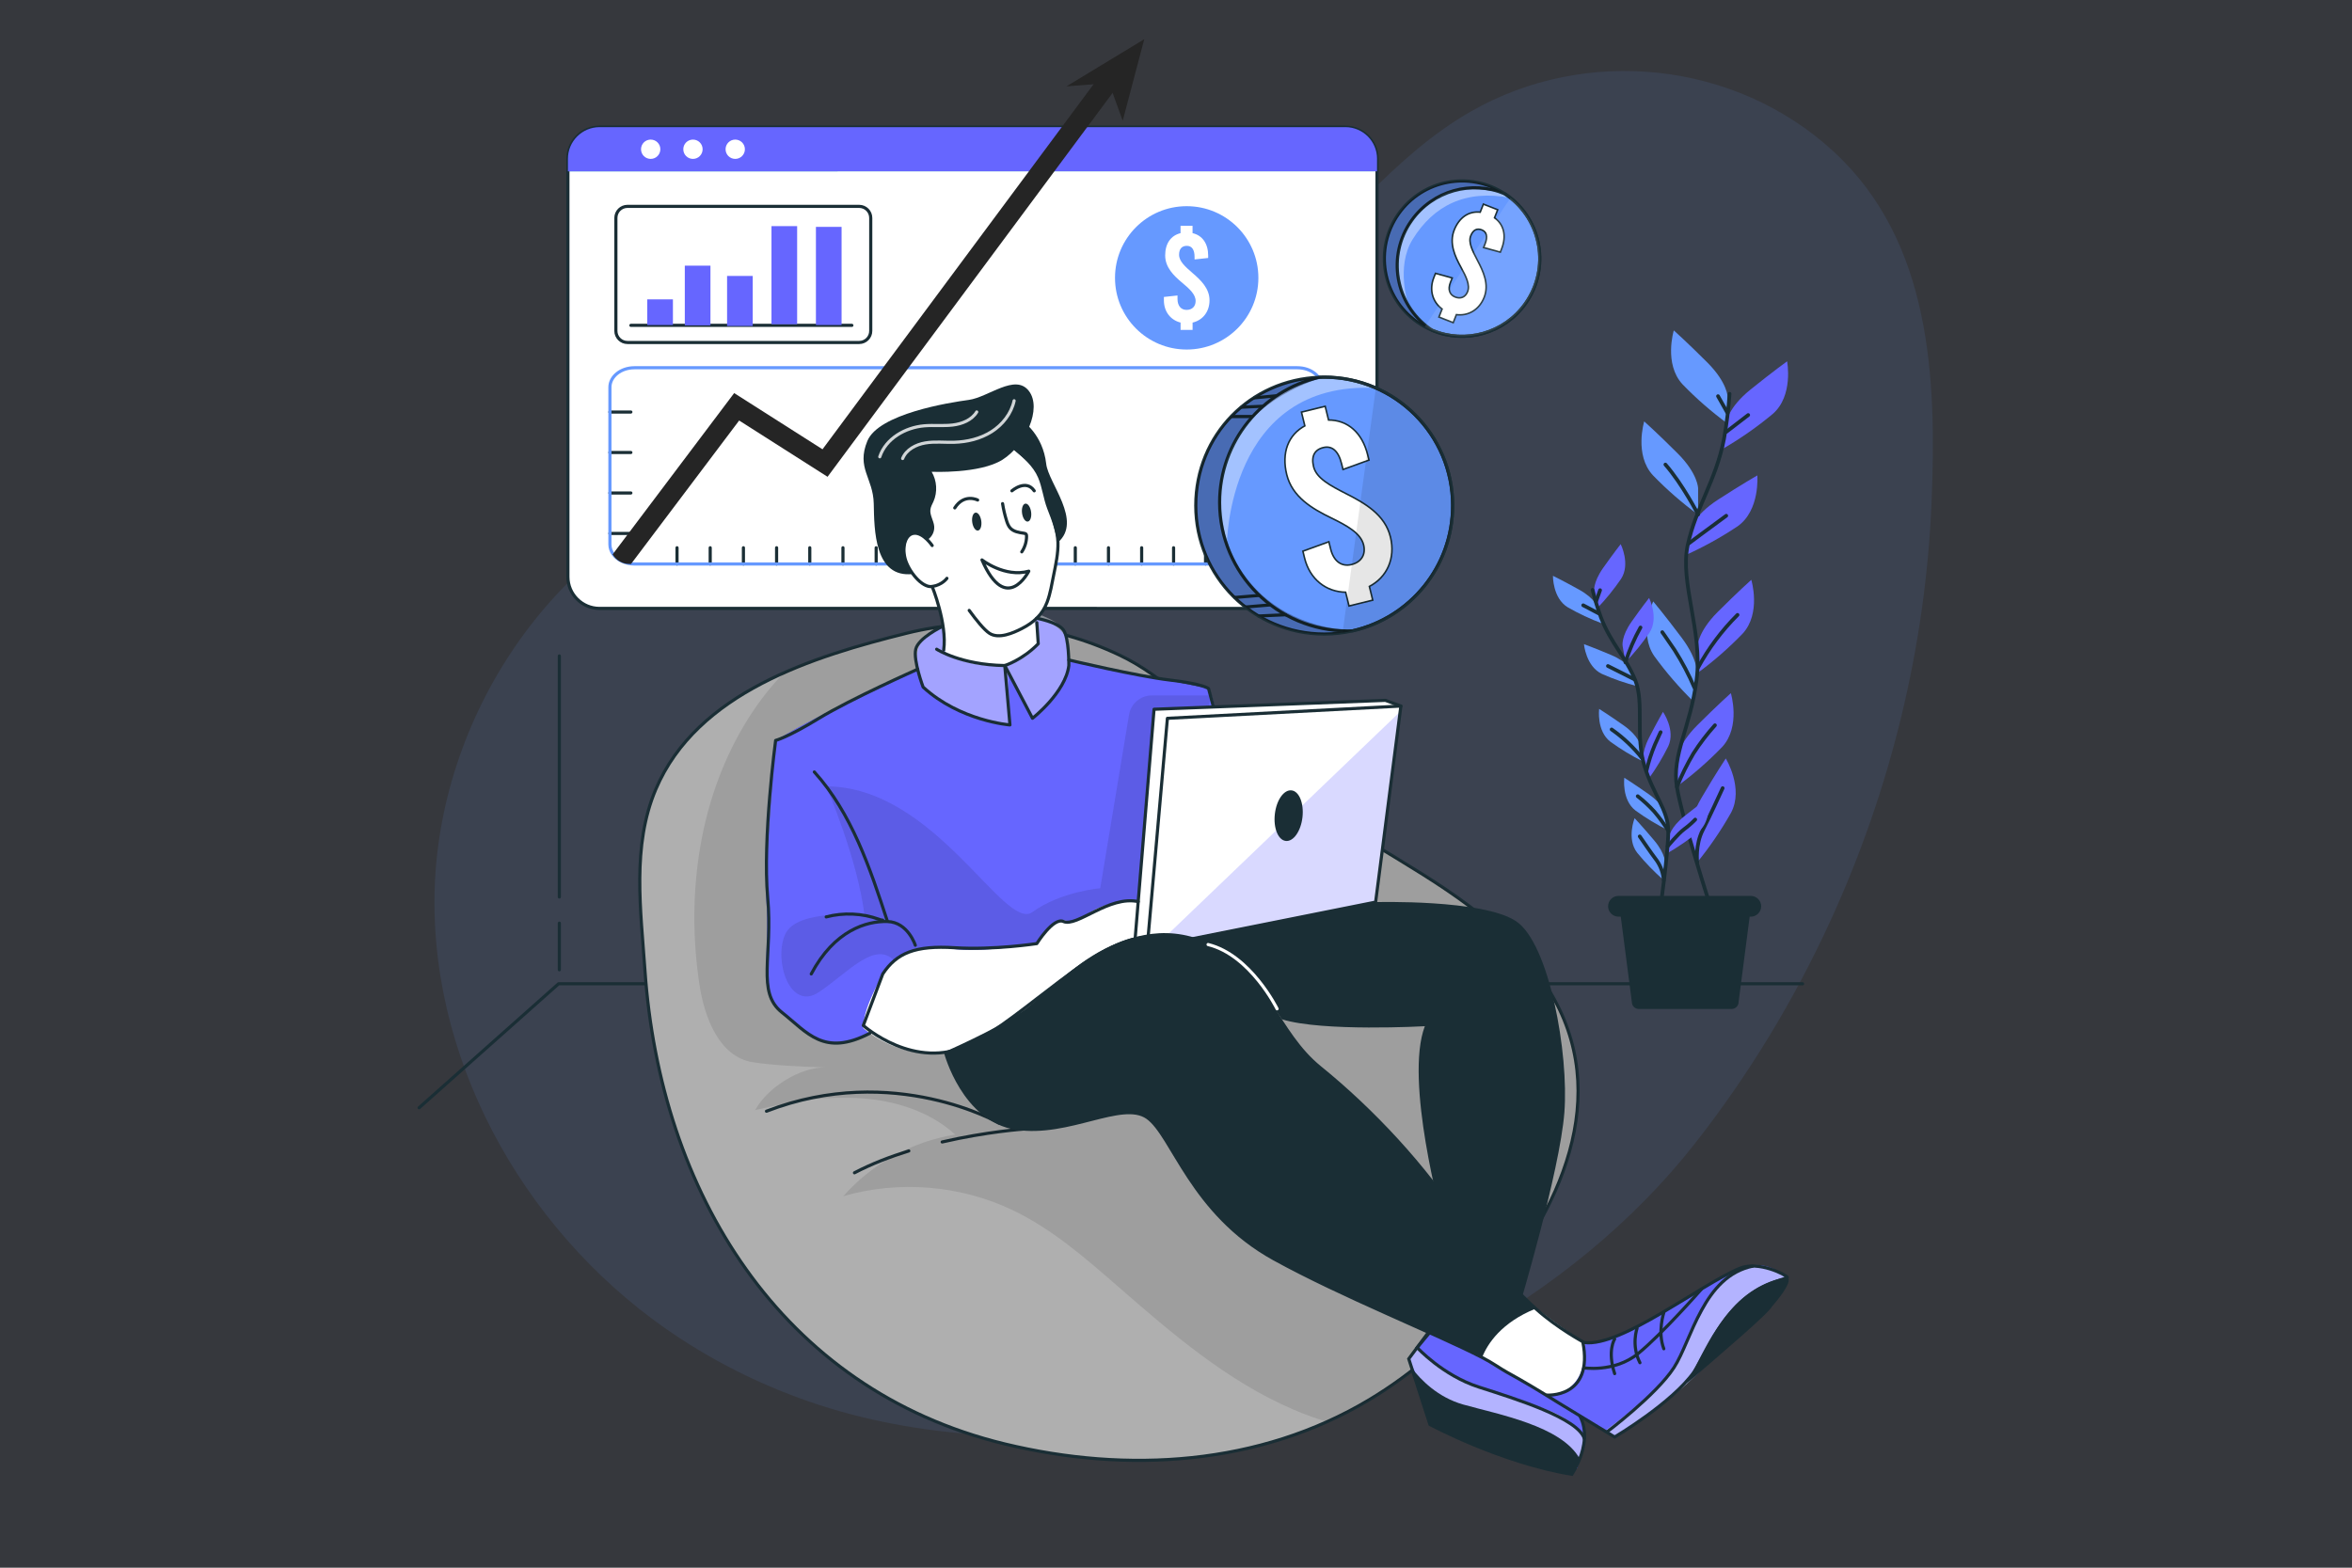 <?xml version="1.0" encoding="UTF-8"?> <svg xmlns="http://www.w3.org/2000/svg" id="a" viewBox="0 0 750 500"><rect x="0" y="0" width="750" height="500" fill="#333333" stroke="none"/><defs><style>.c{opacity:.8;}.c,.d,.e,.f,.g,.h{fill:none;}.c,.d,.e,.f,.i{stroke-linecap:round;stroke-linejoin:round;}.c,.d,.j{stroke:#fff;}.c,.k,.l,.m,.n,.o,.p{isolation:isolate;}.q,.k,.l,.i,.o,.j{fill:#fff;}.k{opacity:.5;}.l,.r,.n{opacity:.1;}.e,.f,.h,.i{stroke:#1a2e35;}.m{opacity:.3;}.f{stroke-width:1.18px;}.g{stroke:#69f;}.g,.h,.j{stroke-miterlimit:10;}.s,.p{fill:#69f;}.t{fill:#5ae4a7;}.u{fill:#66f;}.v{fill:#afafaf;}.w{fill:#252525;}.o{opacity:.4;}.p{opacity:.05;}.x{opacity:.25;}.y{fill:#1a2e35;}</style></defs><rect class="p" width="750" height="500"></rect><g><g class="r"><path class="s" d="M469.09,35.51c-24.61,14.08-41.96,37.76-63.01,56.76-25.99,23.46-58.18,39.98-92.4,47.39-28.15,6.1-57.65,6.18-84.83,15.73-52.97,18.6-89.33,73.81-90.29,129.94-.96,56.13,31.02,110.51,77.95,141.31,15.94,10.46,33.49,18.46,51.84,23.62,34.52,9.72,71.12,9.29,106.79,5.57,61.61-6.42,126.2-41.4,165.03-90.73,17.32-22,31.94-46.11,43.59-71.57,19.13-41.81,30.27-87.32,32.17-133.27,1.64-39.49-.03-83.24-31.32-112.01-31.22-28.7-78.79-33.75-115.51-12.74Z"></path></g><g><path class="q" d="M439.1,50.65V183.95c0,5.58-4.52,10.1-10.1,10.1H191.19c-5.58,0-10.1-4.52-10.1-10.1V50.65c0-5.58,4.52-10.1,10.1-10.1h237.81c5.58,0,10.1,4.52,10.1,10.1Z"></path><path class="t" d="M439.1,50.65v4H181.1v-4c0-5.58,4.52-10.1,10.1-10.1h237.81c5.58,0,10.1,4.52,10.1,10.1Z"></path><path class="e" d="M439.1,50.65V183.95c0,5.58-4.52,10.1-10.1,10.1H191.19c-5.58,0-10.1-4.52-10.1-10.1V50.65c0-5.58,4.52-10.1,10.1-10.1h237.81c5.58,0,10.1,4.52,10.1,10.1Z"></path><path class="u" d="M439.1,50.65v4H181.1v-4c0-5.58,4.52-10.1,10.1-10.1h237.81c5.58,0,10.1,4.52,10.1,10.1Z"></path><path class="j" d="M210.07,47.6c0,1.42-1.15,2.58-2.58,2.58s-2.58-1.15-2.58-2.58,1.15-2.58,2.58-2.58,2.58,1.15,2.58,2.58Z"></path><path class="j" d="M223.55,47.6c0,1.42-1.15,2.58-2.58,2.58s-2.58-1.15-2.58-2.58,1.15-2.58,2.58-2.58,2.58,1.15,2.58,2.58Z"></path><circle class="j" cx="234.45" cy="47.6" r="2.58"></circle><g><path class="e" d="M273.97,109.23h-73.89c-2.04,0-3.69-1.65-3.69-3.69v-36.03c0-2.04,1.65-3.69,3.69-3.69h73.89c2.04,0,3.69,1.65,3.69,3.69v36.03c0,2.04-1.65,3.69-3.69,3.69Z"></path><g><line class="e" x1="201.17" y1="103.77" x2="271.64" y2="103.77"></line><rect class="u" x="206.4" y="95.48" width="8.18" height="8.18"></rect><rect class="u" x="218.37" y="84.73" width="8.18" height="19.04"></rect><rect class="u" x="231.85" y="88.01" width="8.18" height="15.96"></rect><rect class="u" x="246.01" y="72.12" width="8.18" height="31.3"></rect><rect class="u" x="260.18" y="72.36" width="8.18" height="31.3"></rect></g></g><g><circle class="s" cx="378.41" cy="88.62" r="22.86"></circle><path class="q" d="M380.29,102.88v2.34h-3.83v-2.34c-3.24-.81-5.32-3.53-5.32-7.11v-1.06l4.34-.47v1.11c0,2.17,1.11,3.49,2.89,3.49s2.89-1.11,2.89-2.85c0-2.09-1.96-3.88-4.26-5.79-2.73-2.26-5.45-4.94-5.45-8.73s1.79-6.34,4.9-7.11v-2.34h3.83v2.34c3.15,.72,4.98,3.36,4.98,7.15v.77l-4.34,.47v-.85c0-2.3-.89-3.49-2.47-3.49s-2.47,.98-2.47,2.85c0,2.09,2,3.83,4.26,5.79,2.68,2.3,5.45,4.94,5.45,8.73,0,3.62-2.13,6.34-5.41,7.11Z"></path></g><g><g><line class="e" x1="194.49" y1="131.41" x2="201.17" y2="131.41"></line><line class="e" x1="194.49" y1="144.32" x2="201.17" y2="144.32"></line><line class="e" x1="194.49" y1="157.23" x2="201.17" y2="157.23"></line><line class="e" x1="194.49" y1="170.13" x2="201.17" y2="170.13"></line></g><g><line class="e" x1="215.89" y1="179.88" x2="215.89" y2="174.7"></line><line class="e" x1="226.47" y1="179.88" x2="226.47" y2="174.7"></line><line class="e" x1="237.06" y1="179.88" x2="237.06" y2="174.7"></line><line class="e" x1="247.64" y1="179.88" x2="247.64" y2="174.7"></line><line class="e" x1="258.22" y1="179.88" x2="258.22" y2="174.7"></line><line class="e" x1="268.8" y1="179.88" x2="268.8" y2="174.7"></line><line class="e" x1="279.39" y1="179.88" x2="279.39" y2="174.7"></line><line class="e" x1="289.97" y1="179.88" x2="289.97" y2="174.7"></line><line class="e" x1="300.55" y1="179.88" x2="300.55" y2="174.7"></line><line class="e" x1="311.14" y1="179.88" x2="311.14" y2="174.7"></line><line class="e" x1="321.72" y1="179.88" x2="321.72" y2="174.7"></line><line class="e" x1="332.3" y1="179.88" x2="332.3" y2="174.7"></line><line class="e" x1="342.89" y1="179.88" x2="342.89" y2="174.7"></line><line class="e" x1="353.47" y1="179.88" x2="353.47" y2="174.7"></line><line class="e" x1="364.05" y1="179.88" x2="364.05" y2="174.7"></line><line class="e" x1="374.23" y1="179.88" x2="374.23" y2="174.7"></line><line class="e" x1="384.42" y1="179.88" x2="384.42" y2="174.7"></line><line class="e" x1="394.6" y1="179.88" x2="394.6" y2="174.7"></line></g><path class="g" d="M421.54,123.51v50.15c0,3.43-3.5,6.22-7.81,6.22H202.3c-2.87,0-5.38-1.23-6.73-3.07-.68-.92-1.08-2-1.08-3.15v-50.15c0-3.43,3.5-6.22,7.81-6.22h211.42c4.32,0,7.81,2.78,7.81,6.22Z"></path><g><path class="w" d="M357.19,26.39l-67.49,90.91-25.81,34.77-28.19-17.95-34.49,45.77h-.5c-2.28,0-4.28-1.23-5.36-3.07l38.76-51.45,28.17,17.93,19.3-26.01L351.95,22.51l5.24,3.88Z"></path><polygon class="w" points="340.07 27.54 364.88 12.5 358.01 38.51 353.64 26.48 340.07 27.54"></polygon></g></g></g><g><g><polyline class="e" points="574.8 313.77 178.11 313.77 133.65 353.3"></polyline><g><line class="e" x1="178.36" y1="286.09" x2="178.36" y2="209.21"></line><line class="e" x1="178.36" y1="309.31" x2="178.36" y2="294.44"></line></g></g><g id="b"><path class="s" d="M550.93,126.75s0-4.64-6.51-11.15-10.68-10.22-10.68-10.22c0,0-3.25,10.68,2.78,17.19,4.44,4.59,9.26,8.79,14.41,12.57v-8.39Z"></path><path class="s" d="M541.49,155.77s0-4.65-6.51-11.15c-6.51-6.51-10.68-10.22-10.68-10.22,0,0-3.25,10.68,2.78,17.19,4.44,4.58,9.26,8.79,14.41,12.57v-8.39Z"></path><path class="u" d="M550.52,134.67s.49-4.62,7.65-10.4c7.16-5.78,11.7-9.03,11.7-9.03,0,0,2.11,11-4.59,16.79-4.9,4.08-10.13,7.75-15.65,10.96l.89-8.31Z"></path><path class="u" d="M539.11,168.93s.97-4.54,8.69-9.54c7.72-5,12.57-7.76,12.57-7.76,0,0,.94,11.13-6.29,16.23-5.3,3.54-10.89,6.63-16.71,9.24l1.73-8.17Z"></path><path class="u" d="M541.26,206.29s0-4.65,6.5-11.14,10.69-10.22,10.69-10.22c0,0,3.25,10.69-2.79,17.19-4.44,4.59-9.25,8.79-14.4,12.57v-8.4h0Z"></path><path class="s" d="M541.15,215.41s.66-4.6-4.86-11.96c-5.52-7.36-9.12-11.64-9.12-11.64,0,0-4.72,10.11,.32,17.42,3.75,5.16,7.92,10,12.47,14.46l1.19-8.28Z"></path><path class="u" d="M534.74,242.43s0-4.65,6.5-11.14,10.69-10.22,10.69-10.22c0,0,3.25,10.69-2.79,17.19-4.44,4.59-9.25,8.79-14.4,12.57v-8.4h0Z"></path><path class="u" d="M539.08,266.93s-1.17-4.49,3.48-12.45c4.65-7.95,7.75-12.57,7.75-12.57,0,0,5.85,9.52,1.66,17.34-3.14,5.55-6.74,10.83-10.76,15.78l-2.13-8.1Z"></path><path class="f" d="M551.52,125.6c-.33,4.84-.93,9.65-1.78,14.42-2.57,13.28-9,21.85-11.57,33.85s4.81,27.46,2.84,42.87-7.98,23.98-6.29,34.26c1.69,10.29,10.71,38.13,10.71,38.13"></path><line class="f" x1="550.45" y1="137.76" x2="557.46" y2="132.37"></line><line class="f" x1="550.78" y1="131.57" x2="547.84" y2="126.35"></line><path class="f" d="M538.56,173.29s5.86-4.4,11.9-8.8"></path><path class="f" d="M541.49,164.11s-4.89-9.59-10.43-15.95"></path><path class="f" d="M541.49,212.9c3.36-6.17,7.59-11.83,12.57-16.79"></path><path class="f" d="M540.35,219.42c-1.78-4.2-3.91-8.24-6.36-12.09-3.43-5.05-3.93-5.71-3.93-5.71"></path><path class="f" d="M534.74,250.97c1.48-3.69,3.25-7.27,5.28-10.69,2.03-3.17,4.32-6.17,6.84-8.97"></path><path class="f" d="M541.2,275.02s-.68-5.56,1.76-10.29c2.44-4.72,5.21-10.92,6.36-13.36"></path><path class="u" d="M508.34,188.82s-.51-2.91,2.87-7.69,5.59-7.58,5.59-7.58c0,0,3.2,6.34,.12,11.08-2.29,3.35-4.85,6.51-7.67,9.43l-.9-5.23Z"></path><path class="u" d="M517.41,205.99s-.51-2.92,2.86-7.7c3.37-4.79,5.59-7.57,5.59-7.57,0,0,3.2,6.35,.12,11.08-2.29,3.35-4.85,6.51-7.67,9.43l-.9-5.24Z"></path><path class="s" d="M509.45,193.74s-.79-2.85-5.93-5.69c-5.14-2.85-8.32-4.4-8.32-4.4,0,0-.13,7.07,4.71,10.04,3.52,2.02,7.2,3.75,11,5.16l-1.47-5.12Z"></path><path class="s" d="M520.32,213.98s-1.11-2.74-6.49-5.04c-5.38-2.29-8.74-3.49-8.74-3.49,0,0,.62,7.07,5.73,9.49,3.71,1.65,7.55,2.98,11.48,3.98l-1.98-4.94Z"></path><path class="s" d="M523.03,237.64s-.5-2.92-5.29-6.29-7.81-5.25-7.81-5.25c0,0-.88,7.07,3.61,10.48,3.28,2.38,6.76,4.49,10.39,6.29l-.9-5.23Z"></path><path class="u" d="M524.09,243.35s-.91-2.81,1.74-8.02c2.66-5.21,4.46-8.29,4.46-8.29,0,0,4.06,5.83,1.69,10.96-1.8,3.64-3.91,7.13-6.29,10.42l-1.61-5.06Z"></path><path class="u" d="M532.25,266.85s.34-2.94,4.92-6.58,7.5-5.68,7.5-5.68c0,0,1.28,6.99-3.01,10.66-3.14,2.57-6.49,4.87-10.01,6.88l.61-5.29Z"></path><path class="s" d="M531.04,259.6s-.5-2.92-5.29-6.29c-4.79-3.37-7.8-5.25-7.8-5.25,0,0-.88,7.07,3.61,10.48,3.28,2.38,6.76,4.49,10.4,6.29l-.91-5.23Z"></path><path class="s" d="M530.98,275.44s.25-2.95-3.52-7.42-6.22-7.07-6.22-7.07c0,0-2.64,6.6,.84,11.05,2.57,3.15,5.4,6.07,8.46,8.75l.45-5.3Z"></path><path class="f" d="M507.84,188.13c.73,3,1.63,5.96,2.69,8.86,3.05,8.05,8.01,12.72,10.92,19.97s0,17.74,2.88,27.18c2.88,9.45,7.61,14.15,7.65,20.81,.04,6.66-2.58,25.08-2.58,25.08"></path><line class="f" x1="509.82" y1="195.66" x2="504.85" y2="193.05"></line><line class="f" x1="508.95" y1="191.82" x2="510.23" y2="188.23"></line><path class="f" d="M521.15,216.65s-4.16-2.12-8.42-4.23"></path><path class="f" d="M518.31,211.26c1.22-3.86,2.83-7.59,4.81-11.13"></path><path class="f" d="M523.61,241.81c-2.77-3.51-6.04-6.6-9.7-9.16"></path><path class="f" d="M525.03,245.78c.66-2.82,1.55-5.58,2.67-8.25,1.57-3.54,1.84-4.01,1.84-4.01"></path><path class="f" d="M531.75,269.98s3.29-4.04,5.35-5.56c1.24-.91,2.4-1.93,3.47-3.03"></path><path class="f" d="M531.97,264.95c-1.33-2.15-2.83-4.2-4.47-6.13-1.62-1.77-3.38-3.4-5.27-4.88"></path><path class="f" d="M530.53,280.74c-.16-2.26-.93-4.43-2.22-6.29-2.05-2.7-4.46-6.29-5.44-7.69"></path><path class="y" d="M552.19,321.8h-29.62c-1.22,0-2.21-.99-2.21-2.21l-4.25-32.78h42.54l-4.25,32.78c0,1.22-.99,2.21-2.21,2.21Z"></path><path class="y" d="M558.27,292.36h-42.16c-1.83,0-3.32-1.47-3.33-3.3h0c0-1.84,1.49-3.32,3.32-3.32h42.17c1.84,0,3.33,1.48,3.33,3.32h0c-.02,1.84-1.5,3.31-3.33,3.31Z"></path></g></g><g><g><path class="s" d="M463.22,161.26c0,19.43-13.55,35.72-31.73,39.9-.05,.01-.08,.01-.12,.03-1.08,.24-2.15,.45-3.25,.61-1.91,.27-3.87,.42-5.85,.42-22.63,0-40.97-18.34-40.97-40.96s17.54-40.15,39.46-40.93c.37-.03,.76-.03,1.15-.03,.12-.01,.24-.01,.36-.01,.13,0,.28,0,.42,.01,5.7,.04,11.12,1.27,16.05,3.45,14.42,6.33,24.49,20.75,24.49,37.51Z"></path><path class="o" d="M438.73,123.75c-47.3-2.46-47.52,50.04-47.52,50.04,0,0-7.22-17.13,4.57-36.12,6.58-10.61,18.06-15.3,26.91-17.37,5.7,.05,11.12,1.27,16.05,3.45Z"></path><path class="e" d="M463.22,161.26c0,19.48-13.61,35.79-31.85,39.93-2.92,.67-5.97,1.03-9.1,1.03-22.63,0-40.97-18.34-40.97-40.96s17.54-40.15,39.46-40.93c.49-.03,1-.04,1.51-.04,22.61,0,40.96,18.34,40.96,40.97Z"></path><path class="e" d="M463.22,161.26c0,19.48-13.61,35.79-31.85,39.93-.49,.03-1,.04-1.51,.04-22.63,0-40.95-18.34-40.95-40.97,0-19.48,13.61-35.79,31.85-39.93,.49-.03,1-.04,1.51-.04,22.61,0,40.95,18.34,40.95,40.97Z"></path><g><path class="h" d="M436.37,186.9l1.06,4.33-7.08,1.74-1.06-4.33c-6.35-.03-11.43-4.12-13.05-10.72l-.48-1.97,7.81-2.83,.5,2.04c.98,4.01,3.63,5.95,6.93,5.14,3.3-.81,4.85-3.36,4.06-6.58-.95-3.85-5.37-6.27-10.49-8.77-6.06-2.93-12.3-6.65-14.02-13.65-1.68-6.84,.43-12.53,5.82-15.35l-1.06-4.33,7.08-1.74,1.06,4.33c6.15-.09,10.73,3.96,12.44,10.96l.35,1.41-7.81,2.83-.39-1.57c-1.04-4.25-3.23-6.04-6.14-5.33-2.91,.71-4.12,2.93-3.27,6.39,.94,3.85,5.43,6.17,10.49,8.77,6,3.03,12.31,6.66,14.02,13.66,1.64,6.68-1.06,12.68-6.77,15.58Z"></path><path class="q" d="M436.37,186.9l1.06,4.33-7.08,1.74-1.06-4.33c-6.35-.03-11.43-4.12-13.05-10.72l-.48-1.97,7.81-2.83,.5,2.04c.98,4.01,3.63,5.95,6.93,5.14,3.3-.81,4.85-3.36,4.06-6.58-.95-3.85-5.37-6.27-10.49-8.77-6.06-2.93-12.3-6.65-14.02-13.65-1.68-6.84,.43-12.53,5.82-15.35l-1.06-4.33,7.08-1.74,1.06,4.33c6.15-.09,10.73,3.96,12.44,10.96l.35,1.41-7.81,2.83-.39-1.57c-1.04-4.25-3.23-6.04-6.14-5.33-2.91,.71-4.12,2.93-3.27,6.39,.94,3.85,5.43,6.17,10.49,8.77,6,3.03,12.31,6.66,14.02,13.66,1.64,6.68-1.06,12.68-6.77,15.58Z"></path></g><line class="e" x1="401.33" y1="196.47" x2="409.98" y2="196.07"></line><line class="e" x1="397.17" y1="193.6" x2="404.72" y2="192.96"></line><line class="e" x1="393.78" y1="190.56" x2="401.33" y2="189.92"></line><line class="e" x1="392.75" y1="132.85" x2="399.21" y2="132.85"></line><line class="e" x1="395.94" y1="129.87" x2="402.38" y2="129.58"></line><line class="e" x1="399.97" y1="126.89" x2="406.76" y2="126.25"></line><path class="m" d="M431.49,201.16s-.08,.01-.12,.03c-2.92,.67-5.97,1.03-9.1,1.03-22.63,0-40.97-18.34-40.97-40.96s17.54-40.15,39.46-40.93c.37-.03,.76-.03,1.15-.03-9.98,3.15-26.73,11.19-31.21,27.97-6.36,23.82,7.94,50.88,40.79,52.88Z"></path><path class="n" d="M463.22,161.26c0,19.43-13.55,35.72-31.73,39.9-.05,.01-.08,.01-.12,.03-1.08,.24-2.15,.45-3.25,.61l10.61-78.04c14.42,6.33,24.49,20.75,24.49,37.51Z"></path></g><g><path class="s" d="M486.45,96.79c-6.81,9.63-19.22,12.94-29.67,8.61-.05-.01-.1-.04-.15-.06-.78-.33-1.55-.7-2.31-1.12-.82-.45-1.61-.94-2.39-1.49-11.18-7.89-13.84-23.36-5.94-34.54,7.6-10.75,22.18-13.61,33.22-6.78,.19,.1,.37,.22,.55,.34,.25,.15,.51,.33,.76,.51,.39,.27,.76,.55,1.12,.85,10.21,8.09,12.43,22.9,4.81,33.67Z"></path><path class="o" d="M449.08,97.12s-4.06-11.92,1.33-20.7c6.76-11.01,17.13-16.02,31.24-13.31,0,0-7.65-5.16-20.45-1.5-12.8,3.66-19.67,21.28-12.12,35.51Z"></path><path class="e" d="M486.45,96.79c-6.8,9.62-19.22,12.93-29.67,8.6-1.68-.69-3.31-1.57-4.86-2.67-11.18-7.9-13.83-23.36-5.94-34.53,7.72-10.93,22.68-13.71,33.78-6.44,.25,.16,.51,.33,.76,.5,11.17,7.89,13.83,23.36,5.93,34.53Z"></path><path class="e" d="M486.45,96.79c-6.8,9.62-19.22,12.93-29.67,8.6-.25-.16-.51-.33-.76-.5-11.18-7.9-13.83-23.36-5.93-34.53,6.8-9.62,19.22-12.93,29.67-8.6,.25,.16,.51,.33,.76,.5,11.17,7.89,13.83,23.36,5.93,34.53Z"></path><g><path class="h" d="M464.25,100.08l-.99,2.51-4.1-1.61,.99-2.51c-3.12-2.23-4.21-6.03-2.7-9.85l.45-1.14,4.85,1.33-.47,1.18c-.92,2.32-.29,4.2,1.63,4.96,1.91,.75,3.57,.03,4.3-1.83,.88-2.23-.47-4.97-2.12-7.99-1.97-3.56-3.75-7.58-2.16-11.64,1.56-3.97,4.59-6.04,8.24-5.55l.99-2.51,4.1,1.61-.99,2.51c3.07,2.1,3.92,5.7,2.32,9.75l-.32,.82-4.85-1.33,.36-.91c.97-2.46,.51-4.11-1.17-4.78-1.69-.66-3.06,0-3.85,2.01-.88,2.23,.53,4.94,2.12,7.99,1.9,3.59,3.76,7.58,2.16,11.64-1.52,3.87-4.95,5.9-8.78,5.34Z"></path><path class="q" d="M464.25,100.08l-.99,2.51-4.1-1.61,.99-2.51c-3.12-2.23-4.21-6.03-2.7-9.85l.45-1.14,4.85,1.33-.47,1.18c-.92,2.32-.29,4.2,1.63,4.96,1.91,.75,3.57,.03,4.3-1.83,.88-2.23-.47-4.97-2.12-7.99-1.97-3.56-3.75-7.58-2.16-11.64,1.56-3.97,4.59-6.04,8.24-5.55l.99-2.51,4.1,1.61-.99,2.51c3.07,2.1,3.92,5.7,2.32,9.75l-.32,.82-4.85-1.33,.36-.91c.97-2.46,.51-4.11-1.17-4.78-1.69-.66-3.06,0-3.85,2.01-.88,2.23,.53,4.94,2.12,7.99,1.9,3.59,3.76,7.58,2.16,11.64-1.52,3.87-4.95,5.9-8.78,5.34Z"></path></g><path class="m" d="M479.22,61.41c-6.81-1.21-15.34-1.88-19.97,1.09-8.49,5.45-13.78,12.31-13.7,23.45s10.48,18.94,10.48,18.94l.61,.45c-1.63-.69-3.21-1.55-4.7-2.61-11.18-7.89-13.84-23.36-5.94-34.54,7.59-10.75,22.18-13.61,33.22-6.78Z"></path><path class="l" d="M486.45,96.79c-6.81,9.63-19.22,12.94-29.67,8.61-.05-.01-.1-.04-.15-.06-.78-.33-1.55-.7-2.31-1.12l27.33-41.1c10.21,8.09,12.43,22.9,4.8,33.67Z"></path></g></g><g><g><g><path class="t" d="M473.69,414.43c-10.56,12.54-22.97,23.53-37.05,31.98-4.41,2.64-8.92,4.99-13.53,7.06-32.05,14.41-68.57,15.34-102.73,7.06-71.81-17.4-109.92-80.79-114.75-151.16-1.3-19.02-4.22-39.56,3.49-57.65,7.64-17.94,23.28-29.31,40.9-37.14,12.79-5.69,26.61-9.52,39.16-12.64,22.86-5.67,46.55-3.08,67.77,6.99,14.77,7.01,25.29,19.13,37.71,29.42,1.32,1.09,2.64,2.17,3.97,3.24,12.54,10.1,25.76,19.38,39.5,27.76,20.88,12.73,42.25,24.75,55.59,46.14,21.27,34.08,3.31,71.19-20.04,98.94Z"></path><path class="v" d="M473.69,414.43c-10.56,12.54-22.97,23.53-37.05,31.98-4.41,2.64-8.92,4.99-13.53,7.06-32.05,14.41-68.57,15.34-102.73,7.06-71.81-17.4-109.92-80.79-114.75-151.16-1.3-19.02-4.22-39.56,3.49-57.65,7.64-17.94,23.28-29.31,40.9-37.14,12.79-5.69,26.61-9.52,39.16-12.64,22.86-5.67,46.55-3.08,67.77,6.99,14.77,7.01,25.29,19.13,37.71,29.42,1.32,1.09,2.64,2.17,3.97,3.24,12.54,10.1,25.76,19.38,39.5,27.76,20.88,12.73,42.25,24.75,55.59,46.14,21.27,34.08,3.31,71.19-20.04,98.94Z"></path><path class="h" d="M398.64,241.59c-1.33-1.07-2.65-2.15-3.97-3.24-12.42-10.28-22.94-22.41-37.7-29.42-21.22-10.07-44.92-12.66-67.77-6.99-29.85,7.41-66.89,18.82-80.07,49.78-7.7,18.09-4.79,38.62-3.48,57.64,4.84,70.37,42.93,133.77,114.74,151.17,39.08,9.47,81.24,6.88,116.27-14.12,14.07-8.44,26.48-19.44,37.03-31.98,23.35-27.74,41.32-64.86,20.05-98.94-13.34-21.38-34.71-33.4-55.6-46.13-13.75-8.38-26.96-17.67-39.5-27.77Z"></path><path class="e" d="M289.8,367.08c-5.92,1.83-11.89,4.12-17.33,6.97"></path><path class="e" d="M326.45,360.11s-11.74,.8-26.01,4.11"></path><path class="e" d="M318.79,358.3s-33.71-19.61-74.38-3.89"></path></g><path class="n" d="M473.69,414.43c-10.56,12.54-22.97,23.53-37.05,31.98-4.41,2.64-8.92,4.99-13.53,7.06-3.67-1.13-7.27-2.43-10.8-3.96-21.04-9.04-38.71-24.29-55.97-39.34-10.41-9.07-20.99-18.27-33.45-24.22-16.65-7.95-36.25-9.56-53.97-4.44,9.15-10.4,22.01-17.47,35.69-19.64-8.9-8.1-21.3-11.51-33.35-11.73-12.05-.23-18.68,1.26-30.44,3.9,3.93-7.24,14.38-13.79,22.62-13.6-8.24-.19-17.65-.74-23.43-1.66-10.65-1.72-15.4-14.23-16.99-24.88-4.4-29.31,.05-60.56,16.06-85.49,3.35-5.22,7.01-9.81,10.95-13.85,12.79-5.69,26.61-9.52,39.16-12.64,22.86-5.67,46.55-3.08,67.77,6.99,14.77,7.01,25.29,19.13,37.71,29.42,1.32,1.09,2.64,2.17,3.97,3.24,12.54,10.1,25.76,19.38,39.5,27.76,20.88,12.73,42.25,24.75,55.59,46.14,21.26,34.08,3.31,71.19-20.04,98.94Z"></path></g><path class="q" d="M485.4,413.6s9.48,7.98,19.81,14.6c13.41,.9,7.4,17.12,7.4,17.12l-11.48,7.38s-19.61-15.59-30.32-20.65c-10.7-5.06,14.59-18.45,14.59-18.45Z"></path><g><path class="m" d="M390.14,242.91s-1.84-18.2-4.77-23.31l-44.53-9.1v-3.45s1.03-6.01-8.9-9.76c-9.93-3.76-30.61,1.13-35.94,5.16-5.33,4.04-3.38,10.99-3.38,10.99,0,0-17.94,9.09-26.01,12.55-8.07,3.46-19.26,10.15-19.26,10.15,0,0-3.65,41.82-2.93,51.53s-.58,18.85,.25,24.23,1.49,8.44,7.14,13.02c5.65,4.58,10.76,11.34,25.56,4.63l-2.06-1.63,97.39-32.75,17.47-52.26Z"></path><path class="u" d="M390.14,242.91s-1.84-18.2-4.77-23.31l-44.53-9.1v-3.45s1.03-6.01-8.9-9.76c-9.93-3.76-30.61,1.13-35.94,5.16-5.33,4.04-3.38,10.99-3.38,10.99,0,0-17.94,9.09-26.01,12.55-8.07,3.46-19.26,10.15-19.26,10.15,0,0-3.65,41.82-2.93,51.53s-.58,18.85,.25,24.23,1.49,8.44,7.14,13.02c5.65,4.58,10.76,11.34,25.56,4.63l-2.06-1.63,97.39-32.75,17.47-52.26Z"></path><path class="n" d="M385.95,221.8h-18.63c-3.62,0-6.71,2.62-7.3,6.19l-9.18,55.31s-12.64,1.05-21.6,7.59c-8.95,6.54-30.98-40.07-65.8-40.09,0,0,10.02,22.89,12.24,41.17,0,0-21.76-2.37-25.37,6.15s1.64,24.48,10.84,18.3c9.2-6.17,17.82-16.51,24.02-10.03s33.61,10.03,33.61,10.03l42.27-21.23,16.39-7.71,8.51-65.67Z"></path><path class="o" d="M326.79,194.42s10.58,2.94,12.3,6.48c1.71,3.55,1.54,12.54,1.54,12.54,0,0-2.88,7.99-11.38,15.66l-7.9-15.66,.71,17.76s-14.98-2.49-21.33-7.28l-6.36-4.79s-2.73-8.99-2.35-12.07c.39-3.08,11.85-9.27,11.85-9.27l22.93-3.37Z"></path><path class="u" d="M503.02,468.19c-.29-.65,4.35-8.83,.72-17.17s-9.42-5.12-9.42-5.12c0,0-16.48-10.49-23.41-13.8-6.93-3.31-14.38-8.55-14.38-8.55l-7.32,9.86,6.76,20.94,47.04,13.85Z"></path><path class="u" d="M493.71,445.39l21.16,12.93s14.87-9.55,21.97-16.14c7.1-6.59,22.98-20.61,22.98-20.61l10.13-13.66s-7.04-8.71-18.77-1.71c-15.16,9.05-33.65,22.12-45.98,22,0,0,2.43,15.15-11.49,17.19"></path><path class="q" d="M323.2,139.73s9.61,14.53,11.35,19.23c1.75,4.71,3.16,11.67,2.8,15.01-.36,3.35-3.86,21.29-5.67,21.82l-1.7,1.93,1.09,7.6s-7.51,12.99-29.6,3.47c0,0-.86-15.17-3.55-19.92-2.68-4.76-6.7,.9-10.72-12.85-4.02-13.75,8.8-28.14,8.8-28.14l27.2-8.15Z"></path><path class="k" d="M560.82,403.67s-10.87,1.89-14.41,8.33c-3.53,6.44-10.31,18.41-12.62,24.2-2.31,5.79-21.45,19.76-21.45,19.76l2.54,2.36s15.57-9.63,24.96-18.77,30.12-32.16,30.12-32.16c0,0-1.48-1.48-9.14-3.72Z"></path><path class="k" d="M451.9,429.78l-2.68,3.62,8.27,17.17,45.53,16.37,2.11-6.67s.7-6.79-15.28-11.91-25.73-8.54-30.27-12.07c-4.54-3.54-7.68-6.5-7.68-6.5Z"></path><path class="q" d="M301.58,302.27s-13.94-2.09-20.45,9.31-5.84,16.34-5.84,16.34c0,0,9.21,8.37,21.88,7.94,12.67-.43,31.13-15.03,37.14-19.75s21.17-18.25,31.52-15.46l1.14-9.78s-1.01-4.39-9.86-3.21c-8.85,1.18-12.32,6.23-15.16,6.23s-5.55-2.74-11.32,7.05c0,0-20.11,3.57-29.04,1.32Z"></path><path class="e" d="M319.7,160.63c.29,1.83,.71,3.63,1.26,5.4,.27,.85,.58,1.72,1.18,2.38,1.07,1.17,2.77,1.43,4.34,1.66,.26,.04,.54,.09,.7,.29,.15,.18,.17,.44,.17,.67,0,1.76-.54,3.52-1.53,4.98"></path><path class="i" d="M313.13,178.58s7.32,5.74,14.93,3.59c0,0-7.18,14.21-14.93-3.59Z"></path><path class="y" d="M312.91,166.17c.21,1.58-.26,2.95-1.06,3.05-.8,.11-1.61-1.09-1.83-2.67-.21-1.58,.26-2.95,1.06-3.05,.8-.11,1.61,1.09,1.83,2.67Z"></path><path class="y" d="M328.8,163.3c.21,1.58-.26,2.95-1.06,3.05-.8,.11-1.61-1.09-1.83-2.67-.21-1.58,.26-2.95,1.06-3.05,.8-.11,1.62,1.09,1.83,2.67Z"></path><path class="e" d="M311.75,159.48s-4.27-2.2-7.3,2.51"></path><path class="e" d="M322.67,156.54s4.5-3.87,7.12,0"></path><path class="e" d="M297.25,173.99s-2.74-4.05-5.62-3.92-4.05,4.18-3.01,8.1c1.05,3.92,5.36,9.41,8.63,8.89,3.27-.52,4.7-2.61,4.7-2.61"></path><path class="e" d="M323.53,143.01c3.08,2.55,6.34,5.35,7.95,9.11,1.37,3.2,1.69,6.75,2.95,10,1.34,3.46,2.82,7.09,2.93,10.87,.1,3.44-.68,7.02-1.36,10.37-.59,2.9-1.05,5.89-2.09,8.67-1.52,4.05-4.33,6.54-8.1,8.46-2.74,1.4-7.31,3.41-10.27,1.51-1.73-1.1-4.32-4.35-6.48-7.32"></path><path class="e" d="M297.25,187.06s4.85,11.89,3.67,20.26"></path><path class="y" d="M296.01,171.99c1.3-.94,2.04-2.59,1.88-4.18-.18-1.83-1.45-3.52-1.2-5.34,.12-.89,.6-1.69,.97-2.51,1.34-3.01,1.11-6.67-.58-9.49,0,0,15.4,.72,22.63-3.87s12.72-16.33,8.35-21.94c-4.36-5.61-12.87,2.04-19.16,2.89-6.29,.85-28.74,4.42-32.32,13.1-3.57,8.67,1.87,11.74,2.04,19.99,.17,8.24,.16,23.86,12.5,22.43,0,0-4.61-5.97-1.41-12.12,2.18-2.62,6.3,1.05,6.3,1.05Z"></path><path class="y" d="M326.23,134.4s6.34,4.23,7.38,13.54c.69,6.18,11.66,18.19,3.75,25.05,0,0-1.84-7.28-2.93-10.87-1.08-3.59-2.46-10.13-4.28-12.42s-11.45-10.11-11.45-10.11l7.53-5.19Z"></path><path class="e" d="M298.68,207.06s7.6,5,21.72,5.21l1.65,18.94s-15.87-1.21-27.69-12.07c0,0-3.19-8.45-2.35-12.07,.84-3.63,8.41-7.23,8.41-7.23"></path><path class="e" d="M330.62,198.58l.45,6.74c-5.13,5.26-10.67,6.94-10.67,6.94l8.84,16.83s10.54-8.21,11.59-16.83c0,0,.09-8.84-1.74-11.36-1.83-2.52-8.54-3.71-8.54-3.71"></path><path class="c" d="M287.83,146.24c1.14-2.83,4.21-4.46,7.23-4.97,3.01-.51,6.1-.13,9.15-.21,4.19-.11,8.41-1.12,11.95-3.36s6.34-5.79,7.22-9.88"></path><path class="c" d="M280.54,145.69c1.91-5.79,8.09-9.36,14.17-9.88,3.01-.26,6.05,.1,9.06-.25,3-.35,6.12-1.59,7.69-4.17"></path><path class="e" d="M277.35,329.56c-14.64,7.6-19.87-.22-28.04-6.69-8.16-6.48-2.82-18.02-4.51-36.6-1.69-18.58,2.53-50.12,2.53-50.12,0,0,3.66-.85,13.8-7.04s31.48-15.66,31.48-15.66"></path><path class="e" d="M291.87,301.48s-2.33-7.37-8.89-7.57c-6.57-.2-16.92,2.77-24.29,16.72"></path><path class="e" d="M281.48,293.48c-.41,0-.8-.14-1.18-.28-5.37-1.95-11.33-2.21-16.85-.76"></path><path class="e" d="M259.67,246.21c11.93,13.2,17.76,30.66,23.28,47.57"></path><path class="e" d="M340.84,210.5s21.66,5.16,32.24,6.4c10.58,1.23,12.3,2.71,12.3,2.71l1.97,7.38"></path><polygon class="q" points="441.76 223.37 368 226.21 361.97 302.06 374.61 302.06 438.65 287.72 446.71 225.19 441.76 223.37"></polygon><g class="x"><polygon class="u" points="365.81 304.31 446.48 226.98 438.65 287.72 365.81 304.31"></polygon></g><polygon class="e" points="365.81 302.27 372.26 229.1 446.71 225.19 438.65 287.72 365.81 302.27"></polygon><path class="y" d="M415.33,260.64c-.5,4.45-2.88,7.84-5.32,7.57s-4-4.11-3.49-8.56c.5-4.46,2.88-7.84,5.32-7.57,2.43,.28,3.99,4.11,3.49,8.56Z"></path><path class="y" d="M438.65,287.72s34.09-.97,44.75,6.07,16.91,42.33,15.44,61.08c-1.47,18.75-14.34,61.77-14.34,61.77l-24.63-27.94s-12.13-44.12-5.52-61.4c0,0-32.72,1.84-45.59-2.21,0,0-11.54-18.89-31.32-25.14l61.21-12.23Z"></path><path class="h" d="M489.7,417.37c-10.41-9.43-20.45-22.4-23.43-27.02-11.92-18.42-28.41-36.14-45.36-49.89-13.67-11.08-16.76-29.13-33.61-38.19-27.91-14.97-52.05,14.78-61.07,20.8-9.02,6.02-24.66,12.8-24.66,12.8,0,0,5.7,21.39,22.46,23.97s33.72-9.02,41.79-3.43c8.06,5.58,13.96,30.51,40.44,45.12,21.65,11.94,51.14,23.58,66.36,31.43,3.41,1.76,5.91,3.61,7.83,4.66,5.26,2.87,10.87,6.25,16.17,9.58l18.26,11.12s18.33-10.84,25.36-20.83c.95-1.34,2.89-4.92,4.72-8.37,3.99-7.54,9-14.31,16.01-18.07,4.83-2.6,9.13-3.39,8.99-3.65-.47-.86-9.21-5.33-15.16-2.89-12.59,5.19-37.75,25.17-49.59,23.69,0,0-8.63-4.6-15.5-10.83Z"></path><path class="y" d="M489.7,417.37c-10.98,4.44-15.4,11.26-17.09,15.59-15.22-7.84-44.71-19.49-66.36-31.43-26.48-14.61-32.38-39.55-40.44-45.12-8.06-5.59-25.03,6.02-41.79,3.43s-22.45-23.98-22.45-23.98c0,0,15.63-6.78,24.65-12.79s29.83-35.78,61.07-20.8c17.25,8.27,19.94,27.1,33.61,38.19,16.95,13.75,33.43,31.47,45.36,49.89,2.98,4.61,12.99,17.62,23.43,27.02Z"></path><path class="d" d="M407.23,321.75s-8.45-17.17-22-20.5"></path><path class="e" d="M362.95,287.56c-9.32-2.03-19.55,8.27-23.86,6.34-3.2-1.43-8.47,7.05-8.47,7.05,0,0-13.64,2.11-26.19,1.32s-18.5,1.65-22.94,8.37l-6.2,16.43s16.36,14.68,33.84,6.13c17.48-8.55,40.7-34.29,56.69-34.2"></path><path class="h" d="M493.01,444.95s15.3,1.26,11.71-17.02"></path><path class="y" d="M565.09,416.64c-1.16,2.3-15.16,14.19-27.24,24.62,.04-.16,3.34-6.53,4.79-9.25,3.21-6,11.51-22.46,27.32-24.62,2.24,1.35-4.87,9.25-4.87,9.25Z"></path><path class="h" d="M559.07,403.79c-15.98,3.19-19.61,23.67-25.29,32.41-5.68,8.75-21.45,20.57-21.45,20.57"></path><path class="h" d="M503.74,451.53c2.6,4.77,1.37,10.29,0,13.75-1.15,2.91-2.51,4.93-2.51,4.93-22.63-3.72-45.25-15.88-45.25-15.88l-5.83-18.05-.93-2.89,8.78-11.83"></path><path class="y" d="M503.74,465.28c-1.15,2.91-2.51,4.93-2.51,4.93-22.63-3.72-45.25-15.88-45.25-15.88l-5.83-18.05c2.92,3.82,8.34,9.39,16.46,11.69,11.02,3.12,31.36,6.78,37.13,17.31Z"></path><polyline class="e" points="361.97 299.42 368 226.21 441.76 223.37 446.71 225.19"></polyline><path class="h" d="M504.56,436.2s10.09,1.8,17.83-4.52c7.74-6.32,20.24-20.61,20.24-20.61"></path><path class="e" d="M514.88,427.08s-2.43,3.67,0,11.03"></path><path class="e" d="M522.03,423.6s-1.95,5.48,.91,11.03"></path><path class="e" d="M530.55,418.65s-2.04,6.13,0,11.53"></path><path class="h" d="M460,420.05l-8.1,9.74s8.15,8.89,19.64,12.59,32.03,9.98,33.73,16.67"></path></g></g></g></svg> 